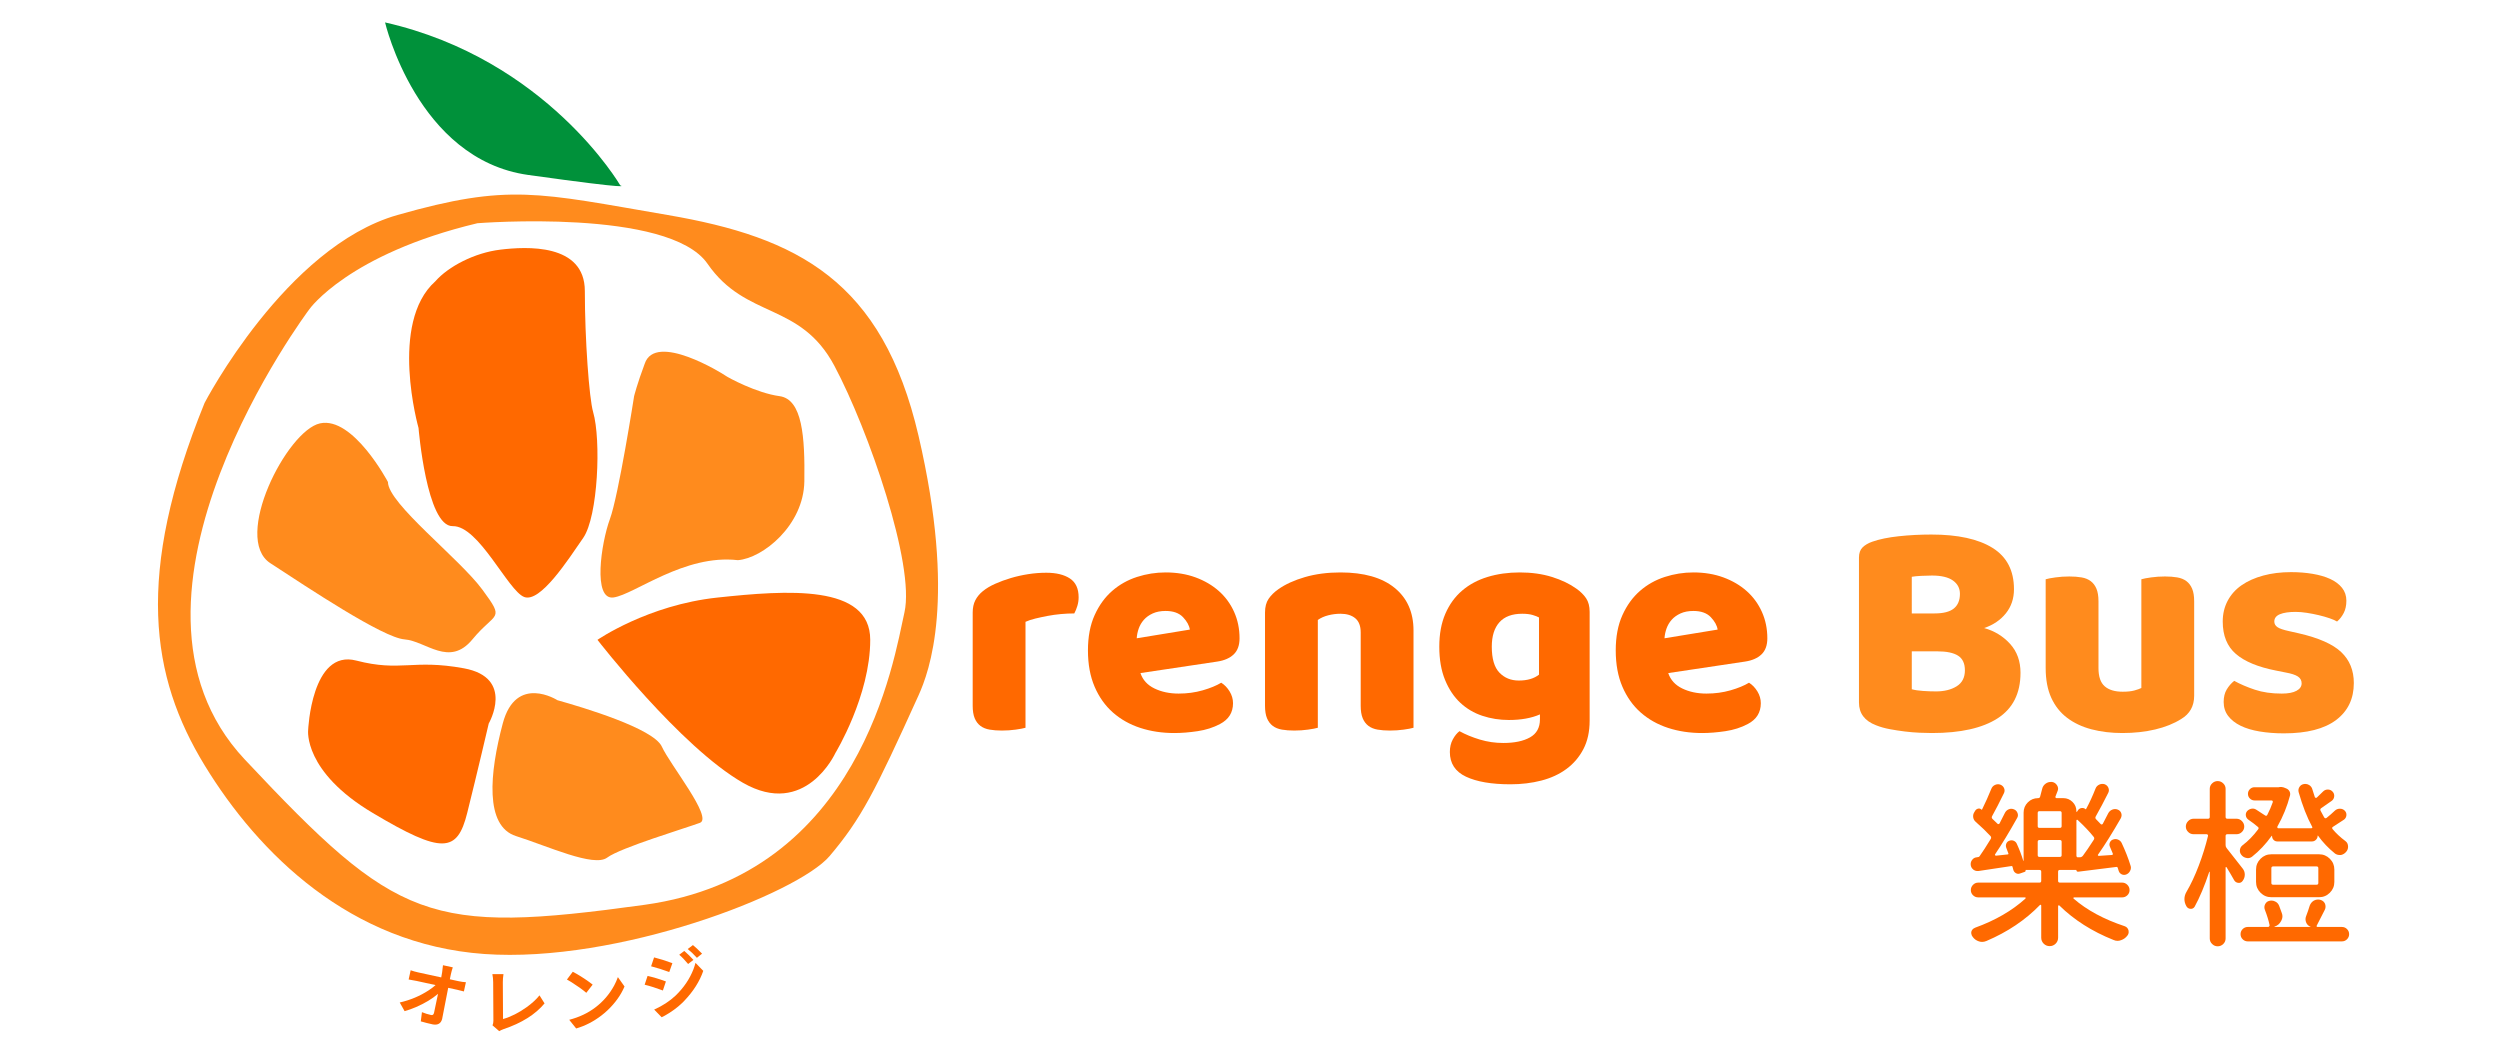 <?xml version="1.0" encoding="utf-8"?>
<!-- Generator: Adobe Illustrator 16.0.0, SVG Export Plug-In . SVG Version: 6.00 Build 0)  -->
<!DOCTYPE svg PUBLIC "-//W3C//DTD SVG 1.1//EN" "http://www.w3.org/Graphics/SVG/1.1/DTD/svg11.dtd">
<svg version="1.1" xmlns="http://www.w3.org/2000/svg" xmlns:xlink="http://www.w3.org/1999/xlink" x="0px" y="0px"
	 width="2341.891px" height="991.775px" viewBox="0 0 2341.891 991.775" enable-background="new 0 0 2341.891 991.775"
	 xml:space="preserve">
<g id="圖層_1" display="none">
	<g display="inline">
		<g>
			<defs>
				<rect id="SVGID_1_" x="0" y="-0.001" width="2341.891" height="1190.551"/>
			</defs>
			<clipPath id="SVGID_2_">
				<use xlink:href="#SVGID_1_"  overflow="visible"/>
			</clipPath>
			<path clip-path="url(#SVGID_2_)" fill="#FF6900" d="M936.766,746.22c-2.1,0.627-5.399,1.256-9.904,1.887
				c-4.511,0.629-9.174,0.943-13.995,0.943c-4.613,0-8.758-0.314-12.424-0.943c-3.67-0.631-6.762-1.887-9.276-3.773
				c-2.516-1.887-4.456-4.453-5.819-7.707c-1.364-3.248-2.045-7.492-2.045-12.736v-94.346c0-4.82,0.894-8.963,2.677-12.424
				c1.779-3.457,4.347-6.549,7.702-9.275c3.354-2.723,7.494-5.189,12.423-7.391c4.926-2.201,10.221-4.137,15.882-5.819
				c5.661-1.676,11.53-2.986,17.611-3.931c6.081-0.943,12.157-1.415,18.243-1.415c10.063,0,18.025,1.941,23.898,5.817
				c5.869,3.882,8.809,10.22,8.809,19.027c0,2.938-0.426,5.818-1.261,8.648c-0.84,2.83-1.887,5.4-3.146,7.705
				c-4.402,0-8.912,0.211-13.521,0.629c-4.613,0.422-9.118,1.051-13.524,1.887c-4.402,0.84-8.546,1.729-12.42,2.672
				c-3.882,0.943-7.188,2.045-9.909,3.303V746.22L936.766,746.22z"/>
		</g>
		<g>
			<defs>
				<rect id="SVGID_3_" x="0" y="-0.001" width="2341.891" height="1190.551"/>
			</defs>
			<clipPath id="SVGID_4_">
				<use xlink:href="#SVGID_3_"  overflow="visible"/>
			</clipPath>
			<path clip-path="url(#SVGID_4_)" fill="#FF6900" d="M1087.409,751.564c-12.374,0-23.854-1.729-34.436-5.189
				c-10.591-3.457-19.814-8.646-27.678-15.564c-7.86-6.922-14.05-15.617-18.556-26.104c-4.51-10.482-6.758-22.748-6.758-36.797
				c0-13.836,2.248-25.732,6.758-35.693c4.506-9.957,10.43-18.131,17.77-24.531c7.336-6.393,15.724-11.109,25.159-14.15
				c9.435-3.038,19.078-4.563,28.933-4.563c11.11,0,21.231,1.683,30.351,5.034c9.119,3.356,16.983,7.969,23.588,13.836
				c6.604,5.873,11.737,12.895,15.407,21.07c3.666,8.176,5.503,17.09,5.503,26.732c0,7.127-1.994,12.578-5.973,16.354
				c-3.986,3.773-9.543,6.186-16.671,7.232l-77.675,11.637c2.302,6.918,7.019,12.105,14.147,15.566
				c7.128,3.459,15.304,5.189,24.531,5.189c8.596,0,16.717-1.102,24.374-3.303c7.65-2.201,13.886-4.768,18.712-7.705
				c3.35,2.098,6.18,5.031,8.492,8.805c2.302,3.773,3.458,7.76,3.458,11.951c0,9.436-4.402,16.463-13.21,21.07
				c-6.708,3.566-14.256,5.977-22.64,7.232C1102.608,750.937,1094.745,751.564,1087.409,751.564 M1078.601,627.97
				c-5.029,0-9.386,0.84-13.051,2.518c-3.671,1.68-6.659,3.826-8.962,6.447c-2.312,2.623-4.041,5.559-5.191,8.805
				c-1.151,3.254-1.838,6.557-2.041,9.908l53.775-8.807c-0.627-4.191-2.938-8.383-6.916-12.582
				C1092.229,630.07,1086.356,627.97,1078.601,627.97"/>
		</g>
		<g>
			<defs>
				<rect id="SVGID_5_" x="0" y="-0.001" width="2341.891" height="1190.551"/>
			</defs>
			<clipPath id="SVGID_6_">
				<use xlink:href="#SVGID_5_"  overflow="visible"/>
			</clipPath>
			<path clip-path="url(#SVGID_6_)" fill="#FF6900" d="M1276.103,649.669c0-6.494-1.838-11.266-5.503-14.309
				c-3.671-3.035-8.65-4.561-14.938-4.561c-4.197,0-8.334,0.525-12.424,1.574s-7.603,2.623-10.537,4.715v109.129
				c-2.099,0.627-5.397,1.258-9.903,1.889c-4.511,0.627-9.174,0.941-13.995,0.941c-4.613,0-8.759-0.314-12.424-0.941
				c-3.671-0.631-6.763-1.889-9.276-3.775c-2.515-1.887-4.456-4.453-5.819-7.705c-1.362-3.248-2.045-7.494-2.045-12.738v-94.344
				c0-5.662,1.205-10.27,3.62-13.84c2.406-3.563,5.707-6.809,9.905-9.748c7.123-5.031,16.089-9.119,26.888-12.265
				c10.799-3.146,22.803-4.719,36.012-4.719c23.688,0,41.931,5.189,54.72,15.568c12.786,10.379,19.187,24.797,19.187,43.244v98.436
				c-2.099,0.627-5.402,1.256-9.909,1.887c-4.51,0.629-9.173,0.943-13.993,0.943c-4.614,0-8.76-0.314-12.425-0.943
				c-3.671-0.631-6.759-1.887-9.277-3.773c-2.515-1.887-4.455-4.453-5.813-7.707c-1.368-3.248-2.045-7.492-2.045-12.736v-74.221
				H1276.103z"/>
		</g>
		<g>
			<defs>
				<rect id="SVGID_7_" x="0" y="-0.001" width="2341.891" height="1190.551"/>
			</defs>
			<clipPath id="SVGID_8_">
				<use xlink:href="#SVGID_7_"  overflow="visible"/>
			</clipPath>
			<path clip-path="url(#SVGID_8_)" fill="#FF6900" d="M1437.118,588.973c11.95,0,22.799,1.523,32.549,4.562
				c9.747,3.042,17.973,6.973,24.687,11.792c4.193,2.939,7.492,6.188,9.909,9.752c2.406,3.566,3.616,8.176,3.616,13.836v110.072
				c0,11.107-2.101,20.701-6.289,28.775c-4.198,8.068-9.909,14.781-17.143,20.125c-7.23,5.35-15.725,9.279-25.475,11.795
				c-9.748,2.518-20.18,3.773-31.289,3.773c-19.084,0-34.075-2.568-44.974-7.703c-10.903-5.143-16.355-13.477-16.355-25.004
				c0-4.826,0.993-9.072,2.988-12.738c1.991-3.67,4.248-6.445,6.763-8.332c6.076,3.352,12.943,6.184,20.601,8.49
				c7.651,2.305,15.564,3.461,23.746,3.461c11.316,0,20.332-1.887,27.046-5.66c6.704-3.773,10.063-9.854,10.063-18.242v-5.029
				c-8.6,3.773-19.082,5.66-31.452,5.66c-9.431,0-18.396-1.414-26.888-4.246c-8.491-2.83-15.937-7.234-22.329-13.209
				c-6.396-5.975-11.533-13.682-15.407-23.115c-3.882-9.434-5.818-20.646-5.818-33.65c0-12.785,2.046-23.898,6.131-33.334
				c4.09-9.436,9.751-17.244,16.983-23.432c7.231-6.182,15.826-10.795,25.791-13.836
				C1414.523,590.496,1425.372,588.973,1437.118,588.973 M1456.616,634.576c-1.472-0.836-3.615-1.678-6.445-2.518
				c-2.832-0.836-6.349-1.258-10.537-1.258c-10.274,0-17.98,2.885-23.114,8.648c-5.142,5.768-7.706,13.994-7.706,24.686
				c0,12.162,2.563,20.916,7.706,26.262c5.134,5.348,11.684,8.02,19.656,8.02c8.591,0,15.407-1.99,20.44-5.975V634.576z"/>
		</g>
		<g>
			<defs>
				<rect id="SVGID_9_" x="0" y="-0.001" width="2341.891" height="1190.551"/>
			</defs>
			<clipPath id="SVGID_10_">
				<use xlink:href="#SVGID_9_"  overflow="visible"/>
			</clipPath>
			<path clip-path="url(#SVGID_10_)" fill="#FF6900" d="M1621.719,751.564c-12.374,0-23.854-1.729-34.438-5.189
				c-10.591-3.457-19.813-8.646-27.678-15.564c-7.859-6.922-14.049-15.617-18.554-26.104c-4.512-10.482-6.76-22.748-6.76-36.797
				c0-13.836,2.248-25.732,6.76-35.693c4.505-9.957,10.427-18.131,17.769-24.531c7.336-6.393,15.725-11.109,25.158-14.15
				c9.437-3.038,19.078-4.563,28.934-4.563c11.11,0,21.23,1.683,30.352,5.034c9.119,3.356,16.982,7.969,23.587,13.836
				c6.604,5.873,11.738,12.895,15.408,21.07c3.666,8.176,5.504,17.09,5.504,26.732c0,7.127-1.996,12.578-5.974,16.354
				c-3.985,3.773-9.544,6.186-16.672,7.232l-77.676,11.637c2.303,6.918,7.021,12.105,14.147,15.566
				c7.129,3.459,15.304,5.189,24.531,5.189c8.596,0,16.717-1.102,24.374-3.303c7.651-2.201,13.886-4.768,18.712-7.705
				c3.351,2.098,6.182,5.031,8.491,8.805c2.303,3.773,3.458,7.76,3.458,11.951c0,9.436-4.4,16.463-13.209,21.07
				c-6.708,3.566-14.257,5.977-22.639,7.232C1636.919,750.937,1629.054,751.564,1621.719,751.564 M1612.91,627.97
				c-5.028,0-9.386,0.84-13.051,2.518c-3.671,1.68-6.659,3.826-8.962,6.447c-2.313,2.623-4.04,5.559-5.191,8.805
				c-1.15,3.254-1.837,6.557-2.04,9.908l53.775-8.807c-0.627-4.191-2.938-8.383-6.916-12.582
				C1626.539,630.07,1620.667,627.97,1612.91,627.97"/>
		</g>
		<g>
			<defs>
				<rect id="SVGID_11_" x="0" y="-0.001" width="2341.891" height="1190.551"/>
			</defs>
			<clipPath id="SVGID_12_">
				<use xlink:href="#SVGID_11_"  overflow="visible"/>
			</clipPath>
			<path clip-path="url(#SVGID_12_)" fill="#FF8B1D" d="M1854.436,751.564c-3.564,0-7.76-0.107-12.582-0.313
				c-4.82-0.213-9.8-0.631-14.938-1.258c-5.138-0.629-10.221-1.416-15.25-2.359c-5.033-0.941-9.646-2.25-13.837-3.932
				c-11.534-4.404-17.299-12.053-17.299-22.959V573.879c0-4.404,1.205-7.807,3.615-10.22c2.41-2.409,5.711-4.351,9.909-5.819
				c7.124-2.515,16.035-4.348,26.729-5.504c10.694-1.148,21.7-1.729,33.022-1.729c26.834,0,47.486,4.511,61.952,13.522
				c14.468,9.017,21.7,22.959,21.7,41.827c0,9.436-2.728,17.563-8.176,24.373c-5.454,6.814-12.794,11.795-22.019,14.938
				c10.482,2.939,19.237,8.285,26.262,16.041c7.024,7.758,10.536,17.508,10.536,29.246c0,20.756-7.706,36.117-23.113,46.072
				C1905.54,746.583,1883.369,751.564,1854.436,751.564 M1833.995,630.488h22.956c9.017,0,15.57-1.678,19.655-5.033
				c4.091-3.352,6.136-8.279,6.136-14.781c0-5.66-2.36-10.166-7.079-13.521c-4.718-3.353-11.791-5.032-21.228-5.032
				c-3.146,0-6.762,0.107-10.848,0.313c-4.091,0.213-7.29,0.526-9.594,0.944L1833.995,630.488L1833.995,630.488z M1833.995,707.222
				c2.936,0.84,6.708,1.414,11.322,1.729c4.609,0.314,9.011,0.473,13.209,0.473c8.384,0,15.354-1.729,20.911-5.188
				c5.553-3.461,8.332-8.855,8.332-16.199c0-6.918-2.306-11.84-6.916-14.779c-4.612-2.934-11.637-4.404-21.072-4.404h-25.786
				V707.222z"/>
		</g>
		<g>
			<defs>
				<rect id="SVGID_13_" x="0" y="-0.001" width="2341.891" height="1190.551"/>
			</defs>
			<clipPath id="SVGID_14_">
				<use xlink:href="#SVGID_13_"  overflow="visible"/>
			</clipPath>
			<path clip-path="url(#SVGID_14_)" fill="#FF8B1D" d="M1969.536,595.894c2.096-0.63,5.399-1.259,9.909-1.887
				c4.506-0.63,9.169-0.944,13.995-0.944c4.609,0,8.749,0.314,12.424,0.944c3.665,0.628,6.758,1.887,9.275,3.774
				c2.516,1.887,4.452,4.455,5.816,7.703c1.362,3.254,2.045,7.5,2.045,12.736v67.615c0,8.6,2.095,14.732,6.287,18.398
				c4.194,3.67,10.271,5.504,18.243,5.504c4.821,0,8.753-0.418,11.792-1.258c3.039-0.838,5.396-1.678,7.078-2.518V595.894
				c2.09-0.63,5.396-1.259,9.904-1.887c4.506-0.63,9.168-0.944,13.995-0.944c4.608,0,8.754,0.314,12.423,0.944
				c3.666,0.628,6.764,1.887,9.278,3.774s4.451,4.455,5.818,7.703c1.358,3.254,2.046,7.5,2.046,12.736v95.605
				c0,10.486-4.406,18.348-13.21,23.588c-7.345,4.613-16.095,8.125-26.261,10.533c-10.17,2.408-21.228,3.615-33.182,3.615
				c-11.323,0-21.75-1.256-31.289-3.773c-9.544-2.514-17.769-6.393-24.688-11.635c-6.916-5.236-12.267-12-16.04-20.283
				c-3.774-8.281-5.661-18.289-5.661-30.035L1969.536,595.894L1969.536,595.894z"/>
		</g>
		<g>
			<defs>
				<rect id="SVGID_15_" x="0" y="-0.001" width="2341.891" height="1190.551"/>
			</defs>
			<clipPath id="SVGID_16_">
				<use xlink:href="#SVGID_15_"  overflow="visible"/>
			</clipPath>
			<path clip-path="url(#SVGID_16_)" fill="#FF8B1D" d="M2281.507,700.933c0,15.938-5.973,28.412-17.922,37.426
				c-11.955,9.01-29.565,13.521-52.838,13.521c-8.805,0-16.982-0.629-24.531-1.887c-7.543-1.26-13.994-3.201-19.34-5.818
				c-5.347-2.619-9.543-5.922-12.577-9.908c-3.042-3.979-4.561-8.695-4.561-14.148c0-5.033,1.043-9.279,3.144-12.738
				c2.095-3.461,4.608-6.338,7.548-8.648c6.081,3.355,13.052,6.346,20.915,8.963c7.86,2.625,16.93,3.932,27.204,3.932
				c6.496,0,11.476-0.943,14.938-2.83c3.457-1.887,5.188-4.404,5.188-7.547c0-2.936-1.26-5.24-3.773-6.918
				c-2.516-1.678-6.713-3.039-12.582-4.09l-9.432-1.887c-18.242-3.564-31.818-9.172-40.729-16.824
				c-8.912-7.652-13.363-18.605-13.363-32.865c0-7.752,1.675-14.781,5.029-21.072c3.35-6.287,8.066-11.525,14.152-15.723
				c6.076-4.191,13.366-7.44,21.858-9.75c8.486-2.305,17.868-3.46,28.144-3.46c7.756,0,15.041,0.58,21.858,1.729
				c6.812,1.155,12.733,2.884,17.769,5.189c5.033,2.309,9.012,5.297,11.949,8.963c2.936,3.67,4.402,8.02,4.402,13.051
				c0,4.826-0.895,8.963-2.673,12.424c-1.783,3.457-4.036,6.344-6.759,8.646c-1.685-1.047-4.198-2.146-7.549-3.301
				c-3.358-1.15-7.029-2.201-11.011-3.146c-3.981-0.941-8.019-1.729-12.108-2.357c-4.084-0.631-7.809-0.943-11.164-0.943
				c-6.916,0-12.26,0.785-16.034,2.359c-3.773,1.572-5.66,4.037-5.66,7.389c0,2.311,1.043,4.197,3.142,5.662
				c2.096,1.469,6.082,2.83,11.95,4.086l9.751,2.203c20.125,4.613,34.438,10.957,42.928,19.027
				C2277.263,677.712,2281.507,688.146,2281.507,700.933"/>
		</g>
		<g>
			<defs>
				<rect id="SVGID_17_" x="0" y="-0.001" width="2341.891" height="1190.551"/>
			</defs>
			<clipPath id="SVGID_18_">
				<use xlink:href="#SVGID_17_"  overflow="visible"/>
			</clipPath>
			<path clip-path="url(#SVGID_18_)" fill="#FF8B1D" d="M833.365,450.505C796.803,293.772,711.27,249.712,579.554,227.151
				c-131.651-22.561-160.582-32.249-273.719,0c-113.204,32.249-195.22,190.243-195.22,190.243
				c-70.669,174.117-54.611,277.301,0,366.748c54.612,89.516,147.709,181.418,283.075,191.105
				c135.3,9.688,317.579-61.246,349.696-99.135c32.115-37.957,45.718-64.896,89.978-162.572
				C844.248,689.453,871.852,615.865,833.365,450.505 M819.165,629.333c-10.815,48.109-44.127,265.822-263.233,296.146
				c-219.107,30.326-250.361,17.121-404.573-147.109c-154.277-164.166,65.493-456.065,65.493-456.065s39.481-55.672,170.004-86.859
				c0,0,193.892-15.462,232.91,41.008c39.017,56.468,93.76,38.287,128.464,103.382C782.868,444.931,829.98,581.292,819.165,629.333"
				/>
		</g>
		<g>
			<defs>
				<rect id="SVGID_19_" x="0" y="-0.001" width="2341.891" height="1190.551"/>
			</defs>
			<clipPath id="SVGID_20_">
				<use xlink:href="#SVGID_19_"  overflow="visible"/>
			</clipPath>
			<path clip-path="url(#SVGID_20_)" fill="#FF6900" d="M410.039,262.198c25.999-3.145,85.544-6.709,85.544,41.934
				s4.383,108.686,8.388,122.446c8.177,28.095,5.032,105.672-10.064,127.478c-15.096,21.806-43.4,66.045-59.755,59.754
				c-16.354-6.289-45.918-72.334-72.336-71.705c-26.418,0.629-34.595-99.384-34.595-99.384s-30.192-106.301,16.982-148.445
				C357.412,279.181,384.04,265.343,410.039,262.198"/>
		</g>
		<g>
			<defs>
				<rect id="SVGID_21_" x="0" y="-0.001" width="2341.891" height="1190.551"/>
			</defs>
			<clipPath id="SVGID_22_">
				<use xlink:href="#SVGID_21_"  overflow="visible"/>
			</clipPath>
			<path clip-path="url(#SVGID_22_)" fill="#FF8B1D" d="M545.463,410.498c0,0-15.726,100.641-24.531,124.543
				s-17.612,82.4,3.773,79.255c21.387-3.146,71.706-44.032,125.801-37.742c25.16-1.887,66.675-35.224,67.304-79.883
				s-1.887-83.029-25.16-86.174c-23.272-3.145-52.208-18.87-54.724-20.757c-2.516-1.887-71.077-44.659-81.771-11.951
				C548.607,397.918,545.463,410.498,545.463,410.498"/>
		</g>
		<g>
			<defs>
				<rect id="SVGID_23_" x="0" y="-0.001" width="2341.891" height="1190.551"/>
			</defs>
			<clipPath id="SVGID_24_">
				<use xlink:href="#SVGID_23_"  overflow="visible"/>
			</clipPath>
			<path clip-path="url(#SVGID_24_)" fill="#FF6900" d="M508.37,657.212c0,0,50.953-35.27,121.401-42.795
				s154.735-13.814,154.735,42.795c0,56.611-35.225,114.48-35.225,114.48s-30.187,66.674-93.72,30.189
				C592.031,765.402,508.37,657.212,508.37,657.212"/>
		</g>
		<g>
			<defs>
				<rect id="SVGID_25_" x="0" y="-0.001" width="2341.891" height="1190.551"/>
			</defs>
			<clipPath id="SVGID_26_">
				<use xlink:href="#SVGID_25_"  overflow="visible"/>
			</clipPath>
			<path clip-path="url(#SVGID_26_)" fill="#FF8B1D" d="M467.859,718.341c0,0-41.934-26.838-55.353,23.482
				c-13.418,50.32-18.45,103.996,13.419,114.061c31.87,10.063,78.835,31.869,92.254,21.805
				c13.419-10.063,80.513-30.191,93.931-35.225c13.419-5.031-30.191-58.707-38.579-77.158
				C565.145,746.857,493.166,725.447,467.859,718.341"/>
		</g>
		<g>
			<defs>
				<rect id="SVGID_27_" x="0" y="-0.001" width="2341.891" height="1190.551"/>
			</defs>
			<clipPath id="SVGID_28_">
				<use xlink:href="#SVGID_27_"  overflow="visible"/>
			</clipPath>
			<path clip-path="url(#SVGID_28_)" fill="#FF6900" d="M398.298,741.919c0,0,26.838-46.357-25.16-55.887
				c-51.998-9.531-63.739,3.889-109.027-7.854c-45.289-11.742-48.644,70.447-48.644,70.447s-5.031,41.934,65.416,83.867
				c70.449,41.934,85.546,40.256,95.609,0C386.556,792.238,398.298,741.919,398.298,741.919"/>
		</g>
		<g>
			<defs>
				<rect id="SVGID_29_" x="0" y="-0.001" width="2341.891" height="1190.551"/>
			</defs>
			<clipPath id="SVGID_30_">
				<use xlink:href="#SVGID_29_"  overflow="visible"/>
			</clipPath>
			<path clip-path="url(#SVGID_30_)" fill="#FF8B1D" d="M296.247,497.399c0,0-35.224-66.672-68.771-59.335
				s-88.899,116.363-50.32,141.523c38.578,25.162,114.059,75.482,135.864,77.158c21.806,1.678,45.289,28.516,68.771,0
				c23.482-28.514,33.547-18.496,10.063-50.342C368.372,574.557,296.247,519.204,296.247,497.399"/>
		</g>
		<g>
			<defs>
				<rect id="SVGID_31_" x="0" y="-0.001" width="2341.891" height="1190.551"/>
			</defs>
			<clipPath id="SVGID_32_">
				<use xlink:href="#SVGID_31_"  overflow="visible"/>
			</clipPath>
			<path clip-path="url(#SVGID_32_)" fill="#00913A" d="M293.337,32.16c0,0,32.39,138.717,144.967,154.43
				c112.576,15.713,93.156,10.577,93.156,10.577S457.271,69.389,293.337,32.16"/>
		</g>
	</g>
</g>
<g id="圖層_2">
	<g>
		<path fill="#FF6900" d="M960.649,681.732c-1.942,0.58-4.996,1.162-9.165,1.746c-4.173,0.58-8.488,0.873-12.949,0.873
			c-4.27,0-8.104-0.293-11.496-0.873c-3.396-0.584-6.257-1.746-8.584-3.491c-2.327-1.748-4.124-4.123-5.385-7.132
			c-1.262-3.005-1.892-6.935-1.892-11.787V573.77c0-4.461,0.827-8.293,2.477-11.496c1.646-3.2,4.022-6.061,7.126-8.584
			c3.104-2.519,6.934-4.802,11.496-6.838c4.558-2.036,9.458-3.829,14.696-5.384c5.238-1.55,10.668-2.763,16.295-3.637
			c5.627-0.873,11.25-1.31,16.88-1.31c9.312,0,16.68,1.796,22.115,5.383c5.431,3.592,8.15,9.457,8.15,17.606
			c0,2.718-0.393,5.383-1.166,8.002c-0.777,2.62-1.746,4.998-2.912,7.13c-4.073,0-8.246,0.194-12.511,0.581
			c-4.269,0.391-8.438,0.973-12.515,1.746c-4.073,0.777-7.908,1.601-11.492,2.474c-3.593,0.873-6.65,1.892-9.169,3.055V681.732z"/>
		<path fill="#FF6900" d="M1100.041,686.677c-11.45,0-22.073-1.6-31.864-4.802c-9.8-3.199-18.334-8.001-25.611-14.402
			c-7.272-6.405-13-14.453-17.168-24.154c-4.173-9.699-6.254-21.048-6.254-34.048c0-12.803,2.081-23.811,6.254-33.027
			c4.169-9.214,9.649-16.778,16.442-22.699c6.788-5.916,14.549-10.281,23.28-13.094c8.73-2.811,17.653-4.221,26.772-4.221
			c10.28,0,19.646,1.556,28.083,4.658c8.438,3.105,15.716,7.375,21.826,12.803c6.112,5.435,10.862,11.93,14.258,19.497
			c3.393,7.565,5.092,15.814,5.092,24.736c0,6.596-1.846,11.64-5.526,15.132c-3.688,3.493-8.831,5.723-15.427,6.692l-71.875,10.767
			c2.131,6.401,6.496,11.204,13.092,14.406c6.596,3.198,14.161,4.8,22.7,4.8c7.954,0,15.469-1.018,22.553-3.054
			c7.081-2.037,12.85-4.412,17.315-7.132c3.1,1.942,5.719,4.657,7.856,8.148c2.131,3.492,3.2,7.181,3.2,11.06
			c0,8.73-4.073,15.231-12.222,19.496c-6.208,3.3-13.192,5.528-20.95,6.692C1114.106,686.097,1106.829,686.677,1100.041,686.677z
			 M1091.891,572.314c-4.654,0-8.685,0.777-12.077,2.329c-3.396,1.554-6.162,3.541-8.292,5.966
			c-2.139,2.427-3.739,5.142-4.804,8.146c-1.065,3.011-1.7,6.066-1.888,9.168l49.76-8.148c-0.581-3.878-2.72-7.756-6.399-11.641
			C1104.503,574.257,1099.068,572.314,1091.891,572.314z"/>
		<path fill="#FF6900" d="M1274.644,592.392c0-6.008-1.701-10.424-5.093-13.239c-3.396-2.81-8.005-4.219-13.822-4.219
			c-3.886,0-7.712,0.486-11.496,1.456c-3.784,0.972-7.035,2.427-9.75,4.363v100.979c-1.942,0.58-4.997,1.162-9.165,1.746
			c-4.173,0.58-8.488,0.873-12.95,0.873c-4.269,0-8.104-0.293-11.496-0.873c-3.396-0.584-6.257-1.746-8.583-3.491
			c-2.327-1.748-4.124-4.123-5.386-7.132c-1.261-3.005-1.892-6.935-1.892-11.787V573.77c0-5.238,1.115-9.503,3.351-12.805
			c2.227-3.295,5.279-6.301,9.164-9.021c6.592-4.655,14.889-8.438,24.881-11.35c9.99-2.909,21.098-4.365,33.322-4.365
			c21.917,0,38.799,4.801,50.633,14.405c11.83,9.604,17.752,22.944,17.752,40.014v91.083c-1.94,0.58-4.999,1.162-9.168,1.746
			c-4.173,0.58-8.488,0.873-12.949,0.873c-4.271,0-8.105-0.293-11.496-0.873c-3.397-0.584-6.255-1.746-8.584-3.491
			c-2.328-1.748-4.124-4.123-5.38-7.132c-1.268-3.005-1.893-6.935-1.893-11.787V592.392z"/>
		<path fill="#FF6900" d="M1423.635,536.229c11.057,0,21.095,1.41,30.118,4.221c9.019,2.813,16.631,6.452,22.842,10.911
			c3.881,2.72,6.933,5.726,9.169,9.024c2.227,3.299,3.345,7.564,3.345,12.803v101.851c0,10.279-1.94,19.156-5.817,26.628
			c-3.886,7.466-9.17,13.678-15.862,18.622c-6.69,4.948-14.549,8.586-23.572,10.914c-9.019,2.328-18.673,3.491-28.952,3.491
			c-17.657,0-31.529-2.376-41.614-7.128c-10.088-4.758-15.134-12.47-15.134-23.136c0-4.466,0.918-8.396,2.765-11.787
			c1.842-3.396,3.931-5.966,6.257-7.712c5.623,3.102,11.977,5.722,19.062,7.858c7.081,2.132,14.403,3.202,21.973,3.202
			c10.473,0,18.815-1.746,25.027-5.239c6.202-3.491,9.311-9.116,9.311-16.878v-4.655c-7.957,3.491-17.657,5.237-29.104,5.237
			c-8.725,0-17.022-1.309-24.878-3.93c-7.858-2.618-14.746-6.693-20.661-12.222c-5.921-5.528-10.674-12.658-14.258-21.39
			c-3.593-8.729-5.385-19.104-5.385-31.137c0-11.83,1.892-22.115,5.673-30.845c3.784-8.731,9.023-15.956,15.716-21.681
			c6.692-5.72,14.644-9.99,23.864-12.803C1402.726,537.639,1412.766,536.229,1423.635,536.229z M1441.677,578.426
			c-1.362-0.772-3.347-1.552-5.966-2.329c-2.618-0.773-5.873-1.163-9.75-1.163c-9.508,0-16.638,2.669-21.387,8.001
			c-4.759,5.337-7.132,12.949-7.132,22.843c0,11.254,2.373,19.354,7.132,24.299c4.749,4.948,10.811,7.42,18.188,7.42
			c7.949,0,14.256-1.842,18.915-5.528V578.426z"/>
		<path fill="#FF6900" d="M1594.448,686.677c-11.451,0-22.074-1.6-31.865-4.802c-9.8-3.199-18.333-8.001-25.611-14.402
			c-7.272-6.405-12.999-14.453-17.167-24.154c-4.175-9.699-6.255-21.048-6.255-34.048c0-12.803,2.08-23.811,6.255-33.027
			c4.168-9.214,9.649-16.778,16.44-22.699c6.788-5.916,14.551-10.281,23.279-13.094c8.731-2.811,17.653-4.221,26.773-4.221
			c10.279,0,19.646,1.556,28.085,4.658c8.438,3.105,15.714,7.375,21.826,12.803c6.11,5.435,10.859,11.93,14.256,19.497
			c3.392,7.565,5.093,15.814,5.093,24.736c0,6.596-1.848,11.64-5.527,15.132c-3.688,3.493-8.83,5.723-15.427,6.692l-71.875,10.767
			c2.131,6.401,6.498,11.204,13.093,14.406c6.596,3.198,14.161,4.8,22.698,4.8c7.954,0,15.469-1.018,22.554-3.054
			c7.08-2.037,12.85-4.412,17.315-7.132c3.099,1.942,5.718,4.657,7.857,8.148c2.131,3.492,3.199,7.181,3.199,11.06
			c0,8.73-4.072,15.231-12.223,19.496c-6.206,3.3-13.191,5.528-20.948,6.692C1608.512,686.097,1601.236,686.677,1594.448,686.677z
			 M1586.298,572.314c-4.654,0-8.685,0.777-12.076,2.329c-3.396,1.554-6.161,3.541-8.292,5.966c-2.14,2.427-3.739,5.142-4.804,8.146
			c-1.066,3.011-1.7,6.066-1.889,9.168l49.76-8.148c-0.58-3.878-2.719-7.756-6.399-11.641
			C1598.908,574.257,1593.474,572.314,1586.298,572.314z"/>
		<path fill="#FF8B1D" d="M1809.787,686.677c-3.3,0-7.182-0.1-11.643-0.289c-4.462-0.197-9.068-0.584-13.823-1.164
			c-4.753-0.582-9.456-1.311-14.109-2.184c-4.659-0.873-8.928-2.082-12.805-3.638c-10.672-4.075-16.007-11.152-16.007-21.242
			V522.262c0-4.075,1.115-7.225,3.345-9.457c2.232-2.229,5.285-4.025,9.171-5.384c6.591-2.327,14.837-4.023,24.733-5.093
			c9.896-1.063,20.079-1.6,30.556-1.6c24.83,0,43.941,4.173,57.326,12.513c13.389,8.342,20.079,21.244,20.079,38.703
			c0,8.731-2.523,16.252-7.565,22.553c-5.046,6.307-11.838,10.914-20.371,13.823c9.699,2.72,17.8,7.665,24.298,14.842
			c6.501,7.179,9.751,16.199,9.751,27.062c0,19.206-7.132,33.42-21.388,42.632C1857.074,682.069,1836.557,686.677,1809.787,686.677z
			 M1790.872,574.643h21.241c8.342,0,14.407-1.551,18.188-4.657c3.785-3.1,5.677-7.661,5.677-13.676
			c0-5.239-2.185-9.408-6.549-12.513c-4.366-3.102-10.913-4.656-19.642-4.656c-2.911,0-6.259,0.101-10.039,0.291
			c-3.785,0.196-6.745,0.486-8.876,0.873V574.643z M1790.872,645.647c2.715,0.777,6.206,1.309,10.477,1.6
			c4.266,0.292,8.337,0.437,12.223,0.437c7.757,0,14.207-1.601,19.349-4.8c5.138-3.202,7.712-8.194,7.712-14.987
			c0-6.402-2.135-10.958-6.399-13.678c-4.27-2.714-10.77-4.074-19.501-4.074h-23.859V645.647z"/>
		<path fill="#FF8B1D" d="M1916.291,542.633c1.938-0.583,4.995-1.165,9.168-1.746c4.169-0.583,8.485-0.874,12.951-0.874
			c4.263,0,8.095,0.291,11.496,0.874c3.39,0.581,6.253,1.746,8.582,3.492c2.328,1.747,4.119,4.123,5.381,7.128
			c1.263,3.01,1.894,6.939,1.894,11.786v62.565c0,7.958,1.938,13.633,5.817,17.024c3.882,3.396,9.505,5.091,16.882,5.091
			c4.46,0,8.099-0.387,10.91-1.162c2.811-0.774,4.992-1.552,6.55-2.329v-101.85c1.934-0.583,4.991-1.165,9.165-1.746
			c4.169-0.583,8.484-0.874,12.95-0.874c4.266,0,8.099,0.291,11.496,0.874c3.391,0.581,6.257,1.746,8.585,3.492
			c2.325,1.747,4.118,4.123,5.384,7.128c1.258,3.01,1.892,6.939,1.892,11.786v88.464c0,9.705-4.077,16.979-12.223,21.826
			c-6.797,4.271-14.892,7.52-24.298,9.748c-9.412,2.229-19.644,3.346-30.704,3.346c-10.477,0-20.126-1.162-28.952-3.492
			c-8.832-2.325-16.442-5.915-22.846-10.768c-6.399-4.845-11.35-11.102-14.843-18.769c-3.492-7.662-5.237-16.923-5.237-27.79
			V542.633z"/>
		<path fill="#FF8B1D" d="M2204.961,639.828c0,14.745-5.526,26.29-16.583,34.629c-11.063,8.339-27.356,12.514-48.893,12.514
			c-8.146,0-15.714-0.582-22.699-1.746c-6.979-1.166-12.948-2.962-17.896-5.384c-4.944-2.424-8.83-5.479-11.637-9.168
			c-2.815-3.682-4.22-8.048-4.22-13.094c0-4.657,0.965-8.587,2.907-11.785c1.939-3.203,4.266-5.866,6.985-8.005
			c5.626,3.106,12.076,5.872,19.353,8.294c7.274,2.429,15.665,3.638,25.173,3.638c6.011,0,10.618-0.873,13.822-2.618
			c3.2-1.746,4.8-4.074,4.8-6.983c0-2.717-1.165-4.85-3.491-6.403c-2.328-1.551-6.212-2.811-11.643-3.782l-8.728-1.746
			c-16.879-3.298-29.439-8.485-37.687-15.568c-8.246-7.08-12.365-17.214-12.365-30.41c0-7.174,1.551-13.677,4.653-19.498
			c3.1-5.818,7.466-10.666,13.096-14.549c5.624-3.878,12.369-6.884,20.227-9.021c7.854-2.132,16.535-3.202,26.041-3.202
			c7.177,0,13.92,0.537,20.227,1.6c6.305,1.069,11.784,2.669,16.443,4.802c4.657,2.137,8.337,4.902,11.057,8.294
			c2.715,3.396,4.073,7.42,4.073,12.076c0,4.466-0.827,8.294-2.474,11.496c-1.65,3.2-3.734,5.869-6.254,8.002
			c-1.558-0.969-3.885-1.986-6.984-3.055c-3.107-1.064-6.503-2.037-10.188-2.91c-3.686-0.873-7.419-1.601-11.203-2.183
			c-3.781-0.583-7.228-0.874-10.331-0.874c-6.399,0-11.346,0.727-14.837,2.183c-3.494,1.456-5.239,3.736-5.239,6.838
			c0,2.137,0.965,3.883,2.907,5.238c1.938,1.359,5.626,2.619,11.057,3.782l9.024,2.037c18.622,4.271,31.863,10.14,39.722,17.607
			C2201.034,618.341,2204.961,627.996,2204.961,639.828z"/>
	</g>
	<g>
		<g>
			<path fill="#FF8B1D" d="M860.406,408.102C826.574,263.075,747.429,222.305,625.55,201.429
				c-121.818-20.876-148.589-29.84-253.276,0c-104.749,29.84-180.64,176.035-180.64,176.035
				c-65.391,161.114-50.532,256.591,0,339.36c50.533,82.829,136.677,167.867,261.934,176.833
				c125.195,8.965,293.861-56.674,323.58-91.732c29.717-35.12,42.304-60.05,83.259-150.431
				C870.475,629.205,896.018,561.112,860.406,408.102z M847.266,573.576c-10.008,44.516-40.832,245.971-243.575,274.03
				s-231.664,15.841-374.358-136.124c-142.755-151.905,60.602-422.005,60.602-422.005s36.533-51.515,157.308-80.373
				c0,0,179.412-14.307,215.516,37.945c36.103,52.252,86.758,35.428,118.871,95.662C813.68,402.945,857.274,529.122,847.266,573.576
				z"/>
		</g>
		<path fill="#FF6900" d="M468.695,233.859c24.057-2.91,79.156-6.208,79.156,38.802s4.055,100.569,7.761,113.302
			c7.566,25.997,4.656,97.78-9.313,117.958c-13.969,20.177-40.16,61.113-55.293,55.293c-15.132-5.82-42.488-66.934-66.933-66.352
			c-24.445,0.582-32.011-91.96-32.011-91.96s-27.938-98.363,15.714-137.359C419.998,249.573,444.637,236.769,468.695,233.859z"/>
		<path fill="#FF8B1D" d="M594.005,371.083c0,0-14.551,93.124-22.699,115.242c-8.148,22.117-16.296,76.246,3.492,73.336
			c19.789-2.911,66.352-40.743,116.406-34.922c23.281-1.746,61.695-32.594,62.277-73.917s-1.746-76.828-23.281-79.738
			s-48.309-17.461-50.637-19.207c-2.328-1.746-65.769-41.324-75.664-11.059C596.915,359.442,594.005,371.083,594.005,371.083z"/>
		<path fill="#FF6900" d="M559.682,599.373c0,0,47.147-32.636,112.334-39.599c65.187-6.963,143.179-12.784,143.179,39.599
			c0,52.383-32.594,105.93-32.594,105.93s-27.933,61.695-86.72,27.938S559.682,599.373,559.682,599.373z"/>
		<path fill="#FF8B1D" d="M522.197,655.935c0,0-38.802-24.833-51.219,21.729c-12.417,46.563-17.073,96.229,12.417,105.542
			c29.489,9.313,72.947,29.489,85.364,20.178c12.417-9.313,74.5-27.938,86.917-32.594c12.417-4.657-27.938-54.322-35.698-71.396
			S545.614,662.51,522.197,655.935z"/>
		<path fill="#FF6900" d="M457.83,677.752c0,0,24.833-42.895-23.281-51.713c-48.114-8.818-58.979,3.599-100.885-7.266
			c-41.906-10.864-45.01,65.187-45.01,65.187s-4.656,38.802,60.531,77.604c65.188,38.802,79.156,37.249,88.468,0
			C446.966,724.315,457.83,677.752,457.83,677.752z"/>
		<path fill="#FF8B1D" d="M363.402,451.494c0,0-32.594-61.692-63.635-54.903c-31.042,6.789-82.26,107.673-46.562,130.955
			c35.697,23.282,105.541,69.844,125.718,71.396c20.177,1.553,41.906,26.385,63.635,0c21.729-26.385,31.042-17.115,9.313-46.583
			C430.14,522.89,363.402,471.671,363.402,451.494z"/>
		<path fill="#00913A" d="M360.709,21c0,0,29.97,128.357,134.139,142.897s86.199,9.787,86.199,9.787S512.4,55.449,360.709,21z"/>
	</g>
	<path fill="none" stroke="#000000" stroke-miterlimit="10" d="M905.455,572.313"/>
	<path fill="none" stroke="#000000" stroke-miterlimit="10" d="M130.057,572.313"/>
	<g>
		<path fill="#FF6900" d="M421.395,917.356l8.138,1.771c2.416,0.526,4.719,0.85,6.913,0.973l-1.882,8.646l-6.315-1.574l-8.392-1.827
			c-0.521,2.595-1.303,6.597-2.347,12.007c-1.532,8.056-2.655,13.828-3.368,17.311c-1.168,4.14-4.081,5.792-8.736,4.957
			c-3.857-0.839-7.601-1.787-11.233-2.845l1.078-8.62c2.813,1.146,5.661,2.031,8.543,2.658c1.313,0.285,2.177-0.214,2.59-1.5
			c0.097-0.246,0.174-0.495,0.23-0.75c1.577-7.247,2.808-13.104,3.692-17.574c-5.509,4.706-12.427,8.859-20.757,12.461
			c-3.668,1.557-7.182,2.811-10.541,3.767l-4.559-8.116c9.907-2.283,18.895-6.053,26.965-11.312c2.58-1.657,4.786-3.329,6.619-5.018
			l-17.801-3.874c-1.907-0.416-4.384-0.864-7.43-1.351l1.882-8.646c2.181,0.786,4.544,1.455,7.087,2.008l21.551,4.691
			c0.271-1.451,0.548-3.032,0.833-4.746c0.383-2.58,0.646-4.809,0.789-6.687l9.218,2.006c-0.696,1.979-1.299,4.135-1.806,6.465
			L421.395,917.356z"/>
		<path fill="#FF6900" d="M467.641,965.937l-6.276-5.431c0.556-1.26,0.831-2.715,0.821-4.363l-0.2-36.108
			c-0.015-2.689-0.268-5.182-0.757-7.479l10.41-0.059c-0.419,2.823-0.622,5.319-0.61,7.486l0.192,34.612
			c7.361-2.122,14.737-5.828,22.124-11.118c4.925-3.54,8.939-7.228,12.041-11.063l4.726,7.522
			c-8.618,10.37-21.456,18.423-38.513,24.155C470.042,964.665,468.721,965.281,467.641,965.937z"/>
		<path fill="#FF6900" d="M536.544,910.292c4.772,2.478,9.909,5.677,15.413,9.6c1.284,0.947,2.358,1.766,3.22,2.454l-5.95,7.672
			c-3.523-3.011-8.22-6.368-14.09-10.075c-1.591-0.958-2.945-1.744-4.062-2.36L536.544,910.292z M533.205,955.314
			c9.371-2.445,17.497-6.28,24.375-11.502c7.367-5.539,13.277-12.397,17.73-20.577c1.443-2.692,2.61-5.333,3.499-7.921l6.223,8.796
			c-3.423,8.022-8.724,15.444-15.903,22.272c-1.896,1.783-3.849,3.442-5.858,4.978c-7.357,5.624-15.201,9.644-23.527,12.06
			L533.205,955.314z"/>
		<path fill="#FF6900" d="M606.628,914.188c5.632,1.305,11.206,2.981,16.721,5.035c0.148,0.052,0.296,0.103,0.444,0.153
			l-2.824,8.475c-6.413-2.4-12.109-4.204-17.088-5.411L606.628,914.188z M612.714,896.854c5.084,1.269,10.801,3.067,17.151,5.395
			l-2.937,8.301c-5.663-2.102-11.333-3.891-17.009-5.361L612.714,896.854z M612.805,945.726c7.86-3.538,14.524-7.883,19.99-13.037
			c7.629-7.334,13.228-15.571,16.797-24.713c0.766-2.038,1.406-4.045,1.921-6.019l7.28,7.51
			c-3.351,9.801-9.285,19.157-17.801,28.068c-0.593,0.648-1.175,1.249-1.748,1.802c-4.767,4.569-10.24,8.579-16.418,12.036
			c-1.099,0.603-2.108,1.112-3.028,1.533L612.805,945.726z M640.988,890.792c3.07,2.649,5.932,5.441,8.584,8.379l-4.975,3.858
			c-3.019-3.649-5.792-6.529-8.319-8.649L640.988,890.792z M649.101,885.304c2.144,1.683,4.999,4.364,8.565,8.048l-4.833,3.889
			c-2.792-3.124-5.663-5.87-8.614-8.235L649.101,885.304z"/>
	</g>
	<g>
		<path fill="#FF6900" d="M1992.819,828.852c1.372,1.376,2.061,3.024,2.061,4.945c0,1.925-0.688,3.544-2.061,4.863
			c-1.375,1.317-2.997,1.977-4.863,1.977h-45.001c-0.329,0-0.551,0.14-0.658,0.412c-0.111,0.276-0.058,0.522,0.165,0.743
			c12.416,10.77,28.404,19.396,47.966,25.878c1.757,0.66,2.912,1.925,3.463,3.792c0.107,0.551,0.165,1.099,0.165,1.648
			c0,1.207-0.441,2.361-1.319,3.461c-1.54,1.979-3.461,3.351-5.77,4.122c-1.1,0.438-2.199,0.657-3.296,0.657
			c-1.319,0-2.584-0.274-3.792-0.823c-20.109-8.02-37.034-18.79-50.77-32.307c-0.222-0.219-0.468-0.248-0.74-0.083
			c-0.277,0.164-0.412,0.303-0.412,0.411v29.837c0,2.195-0.772,4.064-2.309,5.604c-1.541,1.538-3.408,2.309-5.604,2.309
			c-2.2,0-4.068-0.771-5.604-2.309c-1.542-1.539-2.309-3.408-2.309-5.604v-30.165c0-0.219-0.139-0.412-0.411-0.579
			c-0.277-0.164-0.524-0.135-0.743,0.084c-13.627,14.067-30.386,25.33-50.274,33.792c-1.319,0.548-2.637,0.824-3.956,0.824
			c-0.988,0-1.979-0.167-2.968-0.495c-2.418-0.771-4.343-2.144-5.769-4.121c-0.771-0.882-1.236-1.952-1.4-3.215
			c-0.167-1.262,0.106-2.39,0.823-3.378c0.713-0.99,1.674-1.702,2.885-2.144c18.79-6.813,34.45-15.879,46.979-27.197
			c0.219-0.221,0.302-0.467,0.247-0.743c-0.058-0.272-0.247-0.412-0.576-0.412h-43.848c-1.869,0-3.49-0.659-4.862-1.977
			c-1.375-1.319-2.06-2.938-2.06-4.863c0-1.921,0.685-3.569,2.06-4.945c1.372-1.373,2.993-2.06,4.862-2.06h57.364
			c1.097,0,1.647-0.55,1.647-1.648v-8.572c0-1.097-0.551-1.647-1.647-1.647h-12.859c-0.109,0-0.164,0.056-0.164,0.164
			c0.219,0.77-0.056,1.319-0.824,1.648l-4.285,1.483c-1.43,0.552-2.777,0.441-4.039-0.329c-1.265-0.768-2.061-1.868-2.389-3.298
			c-0.223-0.767-0.441-1.591-0.66-2.473c-0.11-0.659-0.495-0.933-1.155-0.824c-5.714,0.882-15.935,2.418-30.658,4.616
			c-1.87,0.222-3.519-0.219-4.944-1.319c-1.65-1.317-2.475-3.021-2.475-5.109c0-1.538,0.496-2.909,1.484-4.12
			c1.097-1.428,2.58-2.198,4.451-2.309l0.824-0.164c0.659,0,1.152-0.221,1.483-0.659c2.968-4.175,6.482-9.615,10.549-16.32
			c0.55-0.988,0.495-1.866-0.164-2.637c-3.848-4.175-8.464-8.626-13.848-13.352c-1.317-1.098-2.116-2.498-2.389-4.204
			c-0.276-1.702,0.025-3.268,0.907-4.697l0.988-1.647c0.66-0.989,1.565-1.621,2.72-1.896c1.153-0.272,2.169,0.029,3.049,0.907
			c0.329,0.221,0.55,0.165,0.66-0.166c3.187-6.482,6.042-12.856,8.571-19.121c0.66-1.757,1.813-3.02,3.461-3.789
			c1.648-0.769,3.297-0.879,4.945-0.331c1.757,0.659,2.967,1.787,3.627,3.38c0.659,1.594,0.602,3.158-0.164,4.696
			c-4.068,8.354-7.748,15.496-11.045,21.429c-0.551,0.99-0.44,1.871,0.329,2.639c1.648,1.54,3.187,3.023,4.616,4.45
			c0.328,0.33,0.685,0.47,1.071,0.411c0.383-0.054,0.685-0.247,0.905-0.576c1.757-3.515,3.405-6.759,4.946-9.725
			c0.767-1.648,1.978-2.828,3.626-3.544c1.648-0.714,3.351-0.686,5.11,0.081c1.536,0.659,2.608,1.814,3.214,3.463
			c0.604,1.648,0.466,3.188-0.412,4.615c-7.363,13.187-14.232,24.507-20.604,33.955c-0.221,0.331-0.221,0.635,0,0.907
			c0.219,0.274,0.495,0.412,0.824,0.412l10.715-1.153c0.878,0,1.153-0.385,0.824-1.154c-0.659-1.757-1.319-3.516-1.979-5.275
			c-0.439-1.317-0.386-2.608,0.166-3.873c0.548-1.262,1.481-2.114,2.801-2.556c1.428-0.548,2.829-0.521,4.204,0.083
			c1.371,0.605,2.333,1.623,2.885,3.049c2.416,5.275,4.393,10.497,5.933,15.66c0,0.11,0.055,0.11,0.166,0h0.165v-45.165
			c0-3.734,1.319-6.924,3.956-9.561s5.823-3.956,9.561-3.956c1.097,0,1.757-0.495,1.977-1.483c0.66-2.417,1.264-4.723,1.814-6.922
			c0.438-2.198,1.591-3.956,3.461-5.275c1.428-0.989,2.968-1.484,4.616-1.484c0.438,0,0.878,0,1.319,0
			c1.977,0.329,3.515,1.376,4.613,3.132c0.66,0.989,0.991,2.035,0.991,3.132c0,0.771-0.167,1.54-0.496,2.309
			c-0.328,0.988-0.988,2.692-1.979,5.109c-0.11,0.44-0.056,0.798,0.166,1.071c0.219,0.276,0.494,0.412,0.824,0.412h6.429
			c3.296,0,6.151,1.182,8.571,3.544c2.415,2.364,3.626,5.248,3.626,8.653v0.495c0,0.11,0.054,0.193,0.164,0.247
			c0.108,0.057,0.219,0.029,0.331-0.083l1.317-1.977c0.878-0.989,1.979-1.538,3.298-1.648c1.318-0.108,2.415,0.221,3.297,0.988
			c0.329,0.329,0.548,0.329,0.66,0c3.184-5.823,6.151-12.251,8.9-19.285c0.659-1.648,1.813-2.857,3.461-3.627
			c1.648-0.769,3.351-0.879,5.11-0.329c1.648,0.66,2.802,1.787,3.461,3.378c0.66,1.596,0.603,3.161-0.164,4.699
			c-4.068,8.132-7.97,15.493-11.704,22.088c-0.551,0.988-0.44,1.869,0.329,2.637c1.869,1.87,3.298,3.354,4.287,4.451
			c0.329,0.329,0.685,0.469,1.071,0.412c0.384-0.054,0.686-0.247,0.905-0.578c1.867-3.516,3.569-6.812,5.111-9.89
			c0.878-1.648,2.169-2.803,3.873-3.461c1.702-0.659,3.38-0.659,5.027,0c1.648,0.658,2.745,1.788,3.297,3.378
			c0.55,1.594,0.383,3.215-0.495,4.863c-7.691,13.408-14.78,24.726-21.263,33.957c-0.222,0.221-0.247,0.468-0.083,0.741
			c0.164,0.276,0.467,0.411,0.907,0.411l12.197-0.823c0.329,0,0.576-0.136,0.743-0.412c0.164-0.273,0.189-0.577,0.081-0.907
			c-0.771-1.978-1.648-4.063-2.637-6.263c-0.66-1.428-0.688-2.828-0.083-4.203c0.604-1.374,1.621-2.279,3.051-2.721
			c1.536-0.549,3.049-0.521,4.532,0.082c1.483,0.605,2.607,1.623,3.378,3.051c3.517,7.475,6.318,14.615,8.407,21.429
			c0.219,0.659,0.329,1.317,0.329,1.977c0,0.99-0.275,1.979-0.824,2.968c-0.771,1.54-1.978,2.637-3.626,3.296
			c-1.539,0.552-2.996,0.471-4.368-0.247c-1.375-0.712-2.282-1.838-2.72-3.378c-0.329-0.878-0.605-1.757-0.824-2.639
			c-0.222-0.659-0.659-0.933-1.319-0.824c-23.187,2.859-35.055,4.343-35.604,4.451c-1.099,0.11-1.704-0.383-1.813-1.483
			c0-0.108-0.11-0.164-0.329-0.164h-15.165c-1.101,0-1.647,0.551-1.647,1.647v8.572c0,1.099,0.547,1.648,1.647,1.648h58.352
			C1989.822,826.792,1991.444,827.479,1992.819,828.852z M1910.484,759.868c-1.101,0-1.65,0.551-1.65,1.649v12.362
			c0,1.101,0.55,1.648,1.65,1.648h19.12c1.098,0,1.648-0.548,1.648-1.648v-12.362c0-1.099-0.551-1.649-1.648-1.649H1910.484z
			 M1910.484,786.901c-1.101,0-1.65,0.551-1.65,1.649v12.526c0,1.101,0.55,1.648,1.65,1.648h19.12c1.098,0,1.648-0.548,1.648-1.648
			V788.55c0-1.099-0.551-1.649-1.648-1.649H1910.484z M1945.098,801.572c0,0.441,0.138,0.824,0.412,1.153
			c0.272,0.33,0.631,0.44,1.071,0.33h1.979c1.097-0.108,1.977-0.604,2.637-1.483c2.637-3.515,6.041-8.514,10.22-15
			c0.548-0.988,0.493-1.867-0.166-2.637c-3.954-4.945-8.957-10.221-14.999-15.824c-0.222-0.219-0.47-0.273-0.742-0.165
			c-0.274,0.11-0.412,0.329-0.412,0.658V801.572z"/>
		<path fill="#FF6900" d="M2100.836,813.605c1.319,1.647,1.979,3.544,1.979,5.688c0,2.142-0.659,4.095-1.979,5.852
			c-0.989,1.43-2.335,2.061-4.038,1.896c-1.706-0.166-2.996-0.961-3.874-2.391c-2.2-3.956-4.616-8.077-7.253-12.363
			c-0.11-0.107-0.274-0.136-0.495-0.082c-0.221,0.057-0.329,0.193-0.329,0.412v66.43c0,2.086-0.741,3.844-2.225,5.273
			c-1.483,1.428-3.215,2.144-5.192,2.144c-1.979,0-3.709-0.716-5.192-2.144c-1.483-1.43-2.227-3.188-2.227-5.273v-62.145
			c0-0.219-0.056-0.329-0.164-0.329c-0.11,0-0.221,0.057-0.329,0.165c-4.397,13.188-8.959,24.065-13.681,32.637
			c-0.882,1.43-2.173,2.09-3.875,1.979c-1.704-0.108-2.995-0.933-3.873-2.473c-1.211-2.197-1.813-4.396-1.813-6.595
			c0-2.416,0.657-4.723,1.977-6.922c4.065-6.924,7.884-15.083,11.457-24.479c3.569-9.396,6.453-18.652,8.652-27.773
			c0.108-0.439,0.027-0.824-0.245-1.155c-0.276-0.329-0.635-0.493-1.072-0.493h-12.198c-1.978,0-3.684-0.714-5.109-2.144
			c-1.43-1.428-2.144-3.103-2.144-5.027c0-1.921,0.714-3.626,2.144-5.109c1.426-1.483,3.132-2.227,5.109-2.227h13.516
			c1.098,0,1.648-0.548,1.648-1.648v-26.373c0-1.978,0.743-3.68,2.227-5.109c1.483-1.428,3.214-2.144,5.192-2.144
			c1.978,0,3.709,0.716,5.192,2.144c1.483,1.43,2.225,3.132,2.225,5.109v26.373c0,1.101,0.55,1.648,1.648,1.648h8.571
			c1.978,0,3.68,0.743,5.109,2.227c1.428,1.483,2.144,3.188,2.144,5.109c0,1.925-0.716,3.6-2.144,5.027
			c-1.43,1.43-3.132,2.144-5.109,2.144h-8.571c-1.099,0-1.648,0.551-1.648,1.648v8.571c0,1.1,0.329,2.033,0.988,2.802
			C2089.791,799.428,2094.79,805.802,2100.836,813.605z M2187.21,759.375c1.319-1.209,2.885-1.813,4.697-1.813
			c1.814,0,3.323,0.604,4.534,1.813c1.207,1.211,1.729,2.665,1.565,4.368c-0.165,1.704-0.907,3.049-2.225,4.037
			c-4.397,2.968-7.858,5.221-10.385,6.759c-0.882,0.552-0.99,1.266-0.331,2.144c3.297,3.956,7.307,7.691,12.033,11.209
			c1.648,1.211,2.474,2.966,2.474,5.273c0,1.76-0.551,3.298-1.649,4.615c-1.318,1.648-2.966,2.695-4.945,3.133
			c-0.551,0-1.044,0-1.483,0c-1.43,0-2.802-0.438-4.12-1.319c-6.265-5.054-11.596-10.658-15.989-16.813
			c0-0.108-0.056-0.136-0.165-0.081c-0.109,0.056-0.164,0.139-0.164,0.247c0,1.428-0.524,2.666-1.566,3.709
			c-1.045,1.045-2.283,1.565-3.709,1.565h-32.473c-1.43,0-2.611-0.494-3.544-1.484c-0.935-0.988-1.401-2.195-1.401-3.625
			c0-0.108-0.056-0.165-0.164-0.165h-0.166c-5.496,7.692-11.648,14.232-18.461,19.614c-1.211,0.882-2.529,1.319-3.957,1.319
			c-0.328,0-0.715-0.054-1.152-0.164c-1.979-0.331-3.573-1.264-4.78-2.803c-0.988-1.208-1.483-2.527-1.483-3.956
			c0-2.086,0.824-3.792,2.472-5.109c5.275-3.956,10.164-8.955,14.67-15c0.659-0.879,0.55-1.648-0.329-2.309
			c-2.418-2.085-5.386-4.339-8.9-6.759c-1.319-0.988-2.09-2.25-2.309-3.79c-0.222-1.538,0.165-2.911,1.153-4.122
			c1.097-1.207,2.475-1.978,4.122-2.307c1.648-0.33,3.185,0,4.614,0.989c2.968,1.868,5.659,3.625,8.079,5.273
			c0.878,0.659,1.59,0.495,2.141-0.493c2.088-4.064,3.792-8.021,5.111-11.868c0.108-0.438,0.055-0.824-0.166-1.155
			c-0.221-0.329-0.55-0.493-0.988-0.493h-15.989c-1.648,0-3.078-0.604-4.285-1.813c-1.211-1.21-1.814-2.664-1.814-4.368
			c0-1.703,0.604-3.159,1.814-4.368c1.207-1.21,2.637-1.814,4.285-1.814h22.748c0.219,0,0.383-0.055,0.493-0.165
			c1.428-0.219,2.803-0.108,4.122,0.329l2.473,0.99c1.317,0.552,2.308,1.43,2.966,2.637c0.659,1.211,0.824,2.528,0.495,3.956
			c-2.637,10.112-6.593,19.837-11.868,29.177c-0.11,0.329-0.083,0.659,0.083,0.988c0.164,0.329,0.412,0.495,0.741,0.495h30.989
			c0.437,0,0.742-0.166,0.907-0.495c0.164-0.329,0.135-0.604-0.084-0.824c-4.836-8.9-9.064-19.725-12.691-32.473
			c-0.439-1.757-0.193-3.38,0.742-4.863c0.933-1.482,2.279-2.39,4.037-2.72c0.438-0.106,0.879-0.165,1.319-0.165
			c1.319,0,2.526,0.331,3.626,0.991c1.649,0.988,2.692,2.363,3.132,4.12c0.768,2.528,1.538,4.944,2.308,7.253
			c0.108,0.328,0.356,0.551,0.743,0.659c0.383,0.11,0.741,0.056,1.071-0.166c1.978-1.867,3.956-3.79,5.934-5.769
			c1.207-1.208,2.69-1.813,4.451-1.813c1.757,0,3.238,0.66,4.449,1.978c1.209,1.319,1.703,2.859,1.484,4.616
			c-0.221,1.76-1.045,3.132-2.473,4.12c-4.397,3.078-7.64,5.331-9.725,6.759c-0.883,0.66-1.047,1.484-0.495,2.473
			c1.209,2.418,2.308,4.451,3.296,6.1c0.66,0.988,1.428,1.153,2.308,0.493C2182.1,764.045,2184.679,761.792,2187.21,759.375z
			 M2163.637,848.385c0.769-2.086,2.088-3.682,3.956-4.78c1.209-0.659,2.473-0.988,3.792-0.988c0.768,0,1.538,0.11,2.308,0.329
			c1.978,0.551,3.405,1.758,4.285,3.627c0.331,0.88,0.495,1.813,0.495,2.801c0,0.989-0.222,1.925-0.659,2.804
			c-3.407,6.814-5.934,11.76-7.582,14.834c-0.222,0.33-0.247,0.634-0.083,0.907c0.165,0.274,0.466,0.412,0.907,0.412h22.746
			c1.867,0,3.463,0.659,4.78,1.979c1.319,1.317,1.979,2.911,1.979,4.78c0,1.867-0.66,3.461-1.979,4.78
			c-1.317,1.317-2.913,1.978-4.78,1.978h-88.188c-1.868,0-3.46-0.66-4.779-1.978c-1.318-1.319-1.978-2.913-1.978-4.78
			c0-1.869,0.659-3.463,1.978-4.78c1.319-1.319,2.911-1.979,4.779-1.979h18.957c0.438,0,0.795-0.165,1.071-0.495
			c0.273-0.329,0.412-0.713,0.412-1.153c-0.88-4.285-2.363-9.119-4.451-14.505c-0.657-1.757-0.576-3.463,0.248-5.111
			c0.823-1.648,2.06-2.69,3.708-3.132c0.769-0.219,1.538-0.329,2.309-0.329c1.097,0,2.197,0.274,3.296,0.824
			c1.757,0.77,3.021,2.089,3.792,3.956c0.878,2.418,1.702,4.672,2.472,6.758c0.439,1.101,0.66,2.143,0.66,3.132
			c0,1.541-0.441,3.077-1.319,4.615c-1.317,2.53-3.353,4.232-6.098,5.111c-0.112,0-0.165,0.056-0.165,0.164
			c0,0.11,0.053,0.165,0.165,0.165h33.79v-0.165c0.108,0,0.108,0,0,0c-1.978-0.768-3.353-2.087-4.12-3.956
			c-0.441-0.988-0.66-2.033-0.66-3.132c0-0.878,0.166-1.757,0.495-2.637C2161.496,855.036,2162.649,851.682,2163.637,848.385z
			 M2172.374,800.252c3.956,0,7.336,1.402,10.139,4.204c2.802,2.803,4.202,6.181,4.202,10.137v11.539
			c0,3.956-1.4,7.336-4.202,10.137c-2.803,2.804-6.183,4.204-10.139,4.204h-44.67c-3.956,0-7.336-1.4-10.137-4.204
			c-2.804-2.801-4.204-6.181-4.204-10.137v-11.539c0-3.956,1.4-7.334,4.204-10.137c2.801-2.802,6.181-4.204,10.137-4.204H2172.374z
			 M2170.066,828.769c1.097,0,1.648-0.547,1.648-1.648v-13.845c0-1.098-0.552-1.648-1.648-1.648h-40.714
			c-1.099,0-1.648,0.551-1.648,1.648v13.845c0,1.102,0.55,1.648,1.648,1.648H2170.066z"/>
	</g>
</g>
</svg>
